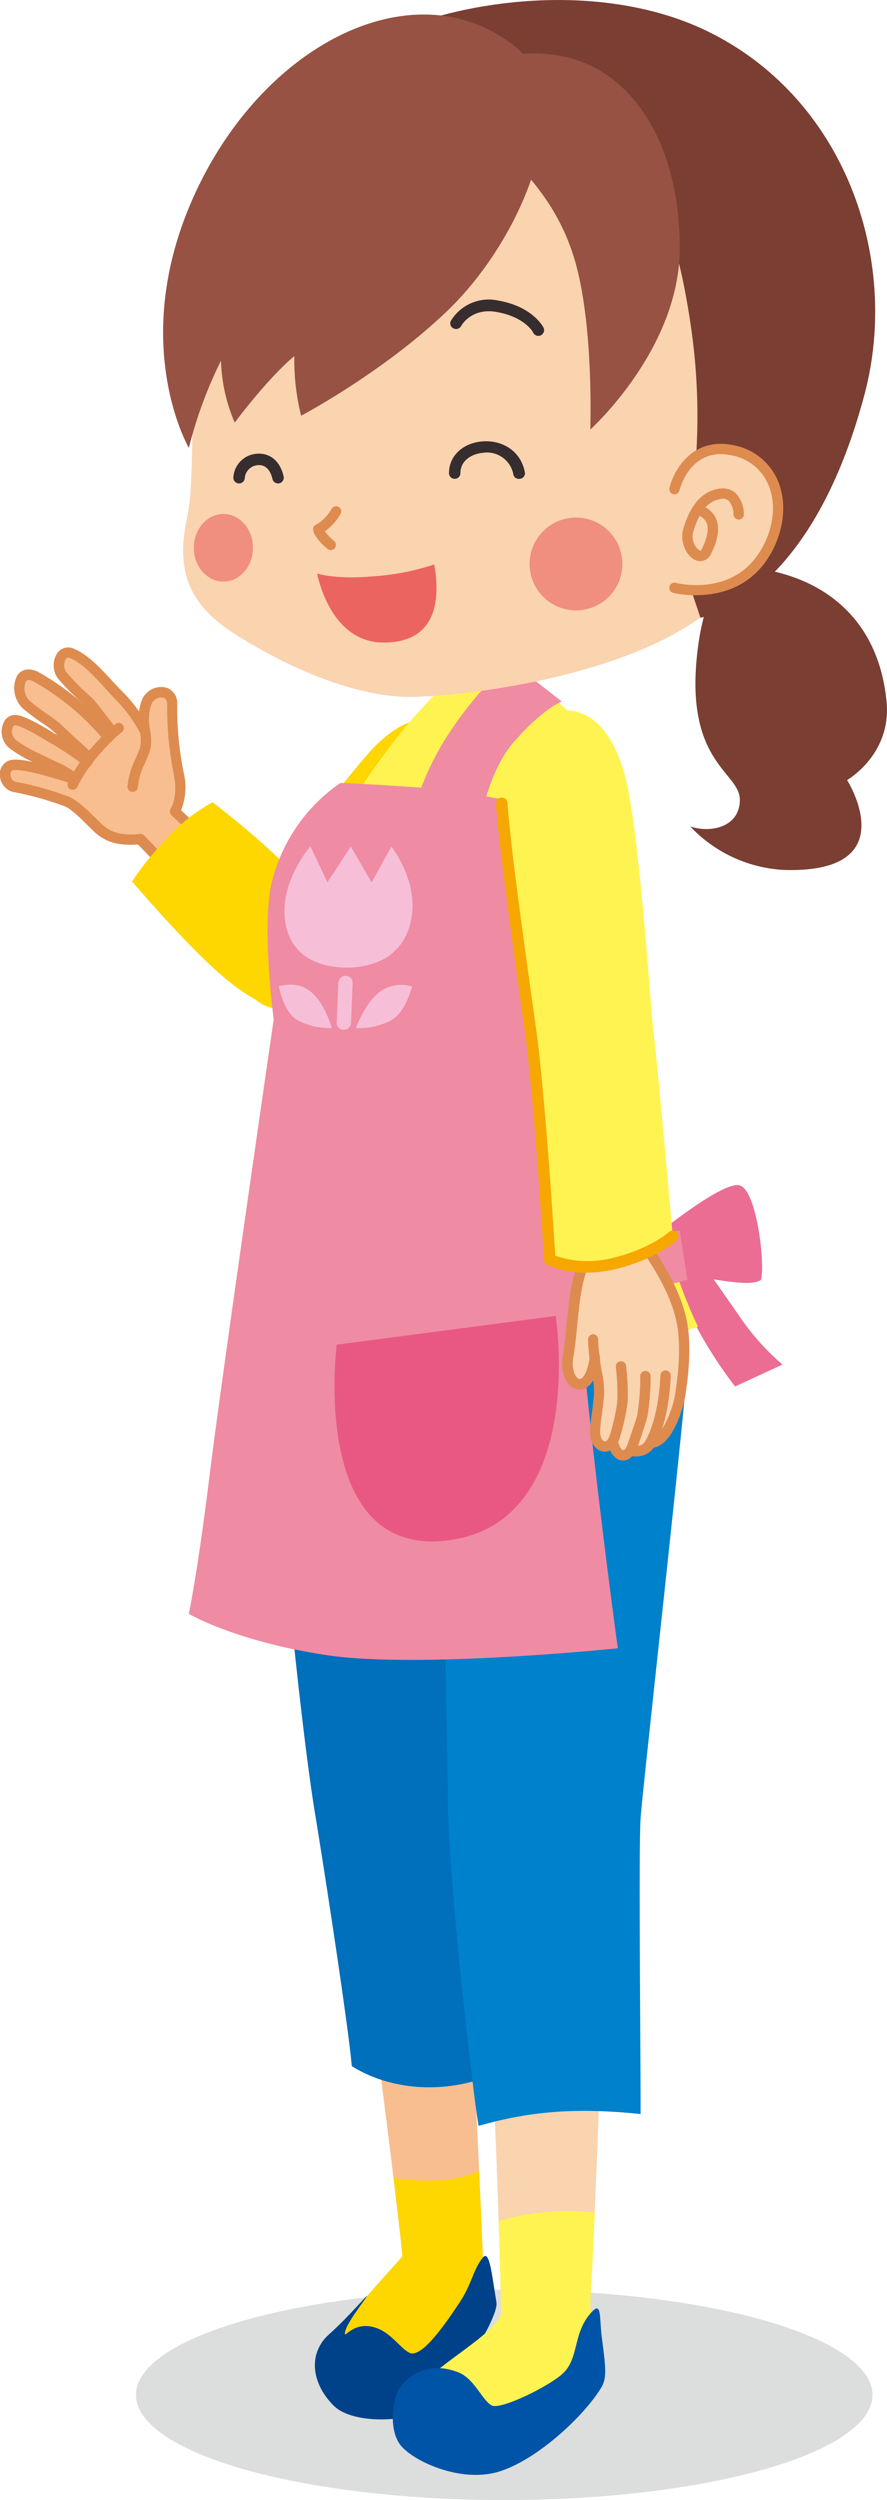 <svg xmlns="http://www.w3.org/2000/svg" viewBox="0 0 162 456.41"><defs><style>.cls-1{isolation:isolate;}.cls-2{mix-blend-mode:multiply;}.cls-3{fill:#dcdddd;}.cls-4{fill:#f8be8f;}.cls-5{fill:#de8b50;}.cls-6{fill:#fed600;}.cls-7{fill:#eb6d93;}.cls-8{fill:#00428a;}.cls-9{fill:#006fbc;}.cls-10{fill:#fad3af;}.cls-11{fill:#fff352;}.cls-12{fill:#0054a7;}.cls-13{fill:#0081cc;}.cls-14{fill:#ef8ba2;}.cls-15{fill:#f6bfd7;}.cls-16{fill:#f6a700;}.cls-17{fill:#eb645f;}.cls-18{fill:#f08e80;}.cls-19{fill:#362d2f;}.cls-20{fill:#7a3e33;}.cls-21{fill:#975243;}.cls-22{fill:#e95883;}</style></defs><g class="cls-1"><g id="レイヤー_2" data-name="レイヤー 2"><g id="レイヤー_1-2" data-name="レイヤー 1"><g class="cls-2"><ellipse class="cls-3" cx="92.09" cy="437.2" rx="67.26" ry="19.2"/></g><path class="cls-4" d="M69.85,139.3C58.77,151.18,50,162,46.18,166.8c-6.12,7.72,2.81,16,7.84,11.41,7.67-7,21.2-20.57,25.61-26.39C86.27,143.05,78.45,130.07,69.85,139.3Z"/><path class="cls-4" d="M15.93,139a58.73,58.73,0,0,0-6.48-4.32c-1.8-1.08-4.68-2.88-6.48-3.24s-2.52,2.88-.72,4.32A31.33,31.33,0,0,0,8,139c2.88,1.44,4.68,2.16,5.76,3.24,0,0-4.68-1.44-6.12-1.8-2.88-.72-4.68-1.08-5.76-.72-1.37.46-1.44,3.6,1.08,4a59.63,59.63,0,0,1,9,2.52c1.7.57,4,3.13,5.44,4.44a7.75,7.75,0,0,0,4.18,2.42,14,14,0,0,0,4,.09s22.48,23.39,24.3,25.4c4,4.35,12.09-1.16,6.23-7.13-6.94-7.07-24.25-23.3-24.25-23.3s1.62-2.21.74-6.83a60.6,60.6,0,0,1-1.21-12.65c0-2.6-2.45-2.87-4.06-1.35-1,.91-1.33,3.79-1,5.59v.36c-1.54-3.14-3.4-4.85-6.48-8.28-3.24-3.6-5-5-6.84-5.76s-3.24,2.16-1.44,4.32a55.07,55.07,0,0,0,4.68,4.68c.72.72,4,5,4,5l-.47,1.35a48.21,48.21,0,0,0-6.37-6.39,51.54,51.54,0,0,0-6.84-4.68c-3.6-1.8-3.78,3.35-1.8,5,2.52,2.16,4.68,3.24,6.12,4.68s4,3.6,5.4,5Z"/><path class="cls-5" d="M26.37,134.22a1,1,0,0,1-.85-.53,25.7,25.7,0,0,0-4.81-6.39c-.47-.52-1-1.07-1.52-1.68-3-3.32-4.76-4.82-6.49-5.51-.11,0-.39-.16-.69.25a2.17,2.17,0,0,0,.32,2.59,39.41,39.41,0,0,0,3.78,3.83c.36.33.65.59.84.79.75.74,3.71,4.69,4.05,5.14a.94.94,0,1,1-1.51,1.13c-1.28-1.72-3.38-4.45-3.87-4.94-.18-.18-.45-.42-.78-.73a42,42,0,0,1-4-4,4.05,4.05,0,0,1-.39-4.91,2.4,2.4,0,0,1,2.91-.89c2,.81,4,2.44,7.19,6L22.1,126a27.44,27.44,0,0,1,5.11,6.84.94.94,0,0,1-.43,1.26A1,1,0,0,1,26.37,134.22Z"/><path class="cls-5" d="M13.27,144.17a1.09,1.09,0,0,1-.39-.08.94.94,0,0,1-.46-1.25c2.18-4.8,7.42-9.72,8.7-10.68a.94.94,0,0,1,1.13,1.51c-1.55,1.16-6.24,5.82-8.12,10A.94.94,0,0,1,13.27,144.17Z"/><path class="cls-5" d="M16.29,139.26a1,1,0,0,1-.67-.28c-.7-.7-1.7-1.61-2.67-2.49s-2-1.81-2.73-2.55a18.72,18.72,0,0,0-2.59-2,42,42,0,0,1-3.48-2.63,5.11,5.11,0,0,1-1-6c.3-.45,1.46-1.83,3.85-.63a48,48,0,0,1,6.65,4.52l.33.25A48.51,48.51,0,0,1,20.51,134a.94.94,0,0,1-1.46,1.2A46.77,46.77,0,0,0,12.84,129l-.33-.25a46.51,46.51,0,0,0-6.37-4.34c-1.08-.55-1.34-.15-1.43,0a3.28,3.28,0,0,0,.67,3.5,40.35,40.35,0,0,0,3.33,2.51,19.47,19.47,0,0,1,2.84,2.22c.71.7,1.71,1.61,2.67,2.49s2,1.81,2.73,2.55a.95.95,0,0,1-.66,1.61Z"/><path class="cls-5" d="M53.37,181.08a5.58,5.58,0,0,1-4.18-1.87c-1.67-1.84-21.2-22.17-24-25.05a14.5,14.5,0,0,1-3.81-.15,8.48,8.48,0,0,1-4.54-2.54l-.12-.11c-.26-.24-.55-.53-.86-.84-1.21-1.19-3-3-4.23-3.39a56.06,56.06,0,0,0-8.84-2.48A3.19,3.19,0,0,1,0,141.73a2.65,2.65,0,0,1,1.58-2.87c1-.34,2.32-.21,4.43.26a23,23,0,0,1-4.36-2.59,3.87,3.87,0,0,1-1-4.57,2.27,2.27,0,0,1,2.54-1.41c1.82.36,4.43,1.94,6.33,3.08l.45.27a57.67,57.67,0,0,1,6.63,4.44.94.94,0,1,1-1.27,1.39A52,52,0,0,0,9,135.52l-.45-.27c-1.69-1-4.23-2.55-5.73-2.85-.07,0-.27-.06-.47.36a2,2,0,0,0,.52,2.3,24.15,24.15,0,0,0,4.6,2.64l1,.49,1.71.84a15.5,15.5,0,0,1,4.29,2.58.94.94,0,0,1-.94,1.56c-.05,0-4.67-1.43-6.07-1.78-2.25-.56-4.34-1-5.24-.74a1,1,0,0,0-.29.91,1.31,1.31,0,0,0,1.21,1.22,57.44,57.44,0,0,1,9.16,2.56c1.61.53,3.47,2.37,5,3.84l.84.81.11.11a6.73,6.73,0,0,0,3.59,2.06,12.59,12.59,0,0,0,3.69.08,1,1,0,0,1,.82.28c.92,1,22.51,23.43,24.32,25.43a3.74,3.74,0,0,0,3.67,1.15,3.82,3.82,0,0,0,2.84-2.53c.41-1.38-.18-3-1.66-4.46-6.84-7-24-23.11-24.21-23.27a1,1,0,0,1-.12-1.25s1.36-2,.58-6.09a60.6,60.6,0,0,1-1.23-12.83c0-.46-.1-1-.57-1.26A1.93,1.93,0,0,0,28,128c-.59.55-1,3-.69,4.72.63,3.14.12,4.33-.29,5.28l-.12.29c-.15.39-.32.77-.48,1.15a11.9,11.9,0,0,0-1.25,4.31.95.95,0,0,1-1.89-.1,13.8,13.8,0,0,1,1.41-5c.16-.36.31-.73.46-1.1l.14-.33c.34-.79.69-1.6.17-4.17-.36-1.82-.13-5.17,1.25-6.47a3.74,3.74,0,0,1,3.95-.95,3,3,0,0,1,1.7,3,59.79,59.79,0,0,0,1.2,12.47,11.44,11.44,0,0,1-.49,6.82c3,2.78,17.55,16.53,23.74,22.83,2.66,2.71,2.47,5.12,2.12,6.31a5.64,5.64,0,0,1-4.23,3.83A5.92,5.92,0,0,1,53.37,181.08Z"/><path class="cls-6" d="M82.2,132.85c-2.52-2.78-8.58-2.52-14.82,4.57s-14.9,19-20.24,26.6c-9.36,13.27.22,23.72,8.44,19.13,9.81-5.48,20.07-20.06,27.59-29.69C88.55,146.56,86.29,137.37,82.2,132.85Z"/><path class="cls-6" d="M55.34,161.46c-5-6.27-16.51-15-16.51-15a31.72,31.72,0,0,0-8.57,6.84,54.81,54.81,0,0,0-6.14,7.6s10.34,12.23,17.17,17.84S54,186.51,59.55,181.3C65.87,175.41,61.47,169.09,55.34,161.46Z"/><path class="cls-7" d="M119.57,225.69l4.79-.62s6.72,9.48,10.67,15.19a45,45,0,0,0,7.88,8.85l-8.66,4a81.09,81.09,0,0,1-8.18-13.06C122.67,232.59,119.57,225.69,119.57,225.69Z"/><path class="cls-7" d="M118.11,228.27l-3.32-.71s-1.15,4.44-3,11.13-.69,18.39-.69,18.39l6.06.67s-1.53-9-1-15.56C117,234,118.11,228.27,118.11,228.27Z"/><path class="cls-7" d="M139,233.63c-2.4,1.68-10.34-.79-19-1.45-2.29-4.71-2.11-5.16-2.11-5.16s14.1-11.75,17.27-10.6S139.73,231,139,233.63Z"/><path class="cls-7" d="M104.58,238.65c2.92.16,8.35-4.74,15.35-6.24a11.9,11.9,0,0,0-3.44-7.65s-12.56-4.38-14.65-1.72S102.54,236.76,104.58,238.65Z"/><polygon class="cls-7" points="122.67 232.59 117.3 233.5 115.27 224.07 121.67 224.26 122.67 232.59"/><path class="cls-4" d="M55.34,255.79c.94-22.28,25.88-18.55,26.58-5.16s2.11,63.45,1.93,76.05S64,341.13,62.31,324,54.28,281,55.34,255.79Z"/><path class="cls-4" d="M71.7,311c6.7.16,11.29,7.38,12.15,15.73s3.93,74.54,4.35,85.43c.41,10.48-14,10.85-14.48,2.42s-8.93-73-11.23-87.16S66.24,310.81,71.7,311Z"/><path class="cls-6" d="M71.9,397.58c1,8.33,1.71,14.68,1.82,16.95.43,8.43,14.89,8.06,14.48-2.42-.1-2.61-.35-8.39-.69-15.79C85,397.54,80.27,398.81,71.9,397.58Z"/><path class="cls-6" d="M88,411.1c.22,7.3,4.43,7.16-1.33,16.51-4,6.44-8.39,11.8-15.08,11.31s-12.3-6.58-10.06-11.73,9.94-12.82,12-15.34S87.87,407.32,88,411.1Z"/><path class="cls-8" d="M88.2,412.11c-1.81,2.2-1.93,4.73-4.34,8.34S77,430.64,74.75,429.5c-1.67-.84-3.39-3.74-6.28-4.61-4.19-1.26-5.76,2.5-5.45.84s3.24-5.34,3.93-6.44-3.09,3.5-6.86,6.86-3.35,8.79.84,13c3.77,3.77,15.08,2.94,18.43,0s11.79-16,11.31-18.85C89.83,415.25,89.41,410.64,88.2,412.11Z"/><path class="cls-9" d="M73.45,233l-23.37-4L50,236.36s0,23,1.68,42.73,4.19,41.9,5.86,52,6.08,38.76,6.71,46.09c9,5.65,22.41,5.23,32.26-2.1-.63-6.91-5-41.89-5-53.62V263.17c0-10.06-.07-28.76-.07-28.76A98.37,98.37,0,0,1,73.45,233Z"/><path class="cls-10" d="M88.9,249.71c4-24.14,30.71-16.69,29.65-2s-6.3,69.4-8.21,83.1S86.81,343.85,87.24,325,84.33,277,88.9,249.71Z"/><path class="cls-10" d="M99.22,312c7.32.83,11.64,9.16,11.77,18.37s-2.36,79.06-3.23,90.54-16.63,13.8-16.28,4.54-2.75-80.66-3.91-96.38S93.27,311.37,99.22,312Z"/><path class="cls-11" d="M107.89,419.23c-.83,6.71,6.41,14.25-5.94,22.68-6.84,4.67-10.55,7.82-17.81,6.65s-12.32-8.21-8-12.57c5.44-5.45,13.7-9.63,15.32-13.44C92.9,419.27,108.41,415.12,107.89,419.23Z"/><path class="cls-11" d="M91.07,405.46c.33,9.86.51,17.42.41,20-.35,9.26,15.41,6.93,16.28-4.54.22-2.79.52-9,.86-17A45.53,45.53,0,0,0,91.07,405.46Z"/><path class="cls-12" d="M102.82,433.27c-2.41,2.29-11.31,6.7-13,5.86s-3.14-4.82-6-6-7-1.57-10.37,2.2c-1.86,2.1-2.51,8-.41,10.9s10.89,7.12,18,5,15.92-10.47,18.85-15.5c1.06-1.81.62-4.29,0-9.22-.42-3.35,0-6.28-1.67-4.6C104.52,425.7,105.88,430.37,102.82,433.27Z"/><path class="cls-13" d="M117,224.21l1.67,7.54s7.12,11.73,6.71,19.27-8,75.41-8.38,80.86,0,41.06,0,54.05c-12.15-1.26-20.53-.42-29.59,2.16-1-5.52-5.61-45.71-5.61-59.56,0-9.64-1.67-63.68,0-77.93a111.74,111.74,0,0,1,6.71-26.39Z"/><path class="cls-13" d="M86.74,125.75c-7.65,1.13-23,18.85-28.91,40.64-5.07,18.82-1.68,49-2.1,62-.32,10.12-5.44,17.17-.42,28.49,4.85,10.89,15.09,14.22,28.91,14.66s22.63-.42,31.42-5.87c7.71-4.77,9.66-15.82,4.19-26-2.93-5.45-4.19-7.54-4.6-13.83s3.16-30.44-2.94-59.07C106.85,141.25,98.05,124.08,86.74,125.75Z"/><path class="cls-11" d="M86,122.4c-5.38.94-16.34,15.08-22.2,24.72C53.76,153,47.9,163,52.93,181.05c.83,10.06,0,34.78-2.1,41.06s-5,24.72-5,24.72S55,251,78.48,251s49-8.8,49-8.8a87.47,87.47,0,0,1-6.7-20.11c-2.1-10.89-2.52-56.56-6.71-73.74S95.66,120.72,86,122.4Z"/><path class="cls-14" d="M104.88,148.79s-16.76-4.19-28.07-5-14.67-.84-14.67-.84a30.93,30.93,0,0,0-12.57,18.43c-1.8,8.2.42,24.71.42,24.71s-9.63,66.21-11.73,83.38-3.77,25.14-3.77,25.14,8.38,5,25.14,7.54,53.21-1.25,53.21-1.25-8.8-63.69-8.38-88S104.88,148.79,104.88,148.79Z"/><path class="cls-15" d="M63.08,176.65c5.78,0,10.88-2.41,12.06-9,1.25-7-3.66-13.09-3.66-13.09l-3.62,6.53-3.78-6.56-4.29,6.53-3.1-6.56S51.31,160.62,52,167.6c.67,6.56,5.58,9,11.36,9.05Z"/><path class="cls-15" d="M62.76,188h0a1.24,1.24,0,0,1-1.26-1.29l.28-7.29a1.35,1.35,0,0,1,1.36-1.28h0a1.26,1.26,0,0,1,1.26,1.29l-.28,7.29A1.36,1.36,0,0,1,62.76,188Z"/><path class="cls-15" d="M60.59,187.66a12,12,0,0,1-6.43-1.53c-1.81-1.18-2.71-3.71-3.25-6.12,2.26-.48,4.28-.44,6.26,1.39C59.43,183.5,60.59,187.66,60.59,187.66Z"/><path class="cls-15" d="M65,187.68a12.63,12.63,0,0,0,6.55-1.48c1.9-1.17,3-3.69,3.72-6.1a6.61,6.61,0,0,0-6.36,1.34C66.5,183.52,65,187.68,65,187.68Z"/><polygon class="cls-14" points="94.82 227.98 124.15 224.63 125.55 233.63 96.5 241.38 94.82 227.98"/><path class="cls-14" d="M93.22,120.73l9.38,7.33s-3.43,1.25-8.88,7.54c-4.18,4.83-5.86,13.4-5.86,13.4H75.29a50.76,50.76,0,0,1,6.54-14.87A68.81,68.81,0,0,1,93.22,120.73Z"/><path class="cls-10" d="M100.37,184.67c.62,10.56,5.15,41,6,45.81S120.76,239,120,227.12s-2.73-31.82-3-41.22C116.62,167.79,99.54,170.4,100.37,184.67Z"/><path class="cls-10" d="M98.47,132.48C91.59,138,95,147.3,96.23,157.05s2.63,19.8,4.48,28.86c1.49,7.3,17.06,7.23,15.61-6.58-1.39-13.32-1.77-30.32-4.81-39.43C108.63,131.29,101.82,129.79,98.47,132.48Z"/><path class="cls-10" d="M108,228.94c-3.38,2.51-2.62,11.18-3.59,15.27-2.24,9.48,2.19,10.64,4,4.33l1,6.28c-.19,2.18-1,5.35-.8,7.25.21,2.89,3.09,1.37,3.09,1.37,1.15,2.67,2.37,2.7,3.62,1.14,1.69,1.83,4.09-1.5,4.09-1.5,2.52-.31,4.27-6.29,4.67-8.89.47-3.17,1.34-8,.48-12.62-.81-4.39-4.72-11.92-6.93-14.44S111.39,226.43,108,228.94Z"/><path class="cls-5" d="M105.84,253.64a2.5,2.5,0,0,1-1.57-.58c-1.3-1.06-1.88-3.25-1.46-5.58.28-1.6.46-3.5.66-5.52.6-6.15,1.23-12.51,4.72-14.56a.94.94,0,1,1,1,1.62c-2.66,1.57-3.29,8-3.79,13.13-.2,2-.39,4-.69,5.65-.33,1.9.18,3.29.79,3.79.29.24.47.16.55.13.56-.22,1.33-1.43,1.66-4.09a.95.95,0,0,1,1.88.24c-.49,3.88-1.81,5.19-2.83,5.6A2.25,2.25,0,0,1,105.84,253.64Z"/><path class="cls-5" d="M119.2,264.28a.94.94,0,0,1-.11-1.87c1.66-.21,3.73-4.62,4.25-8.09.29-1.94,1.18-7.84.3-12.58-.76-4.08-2.92-8.55-6.79-14.07a.94.94,0,0,1,.23-1.31,1,1,0,0,1,1.32.23c4,5.75,6.28,10.45,7.09,14.8.94,5.06,0,11.19-.29,13.21-.43,2.85-2.51,9.26-5.88,9.68Z"/><path class="cls-5" d="M113.8,266.62h-.1c-.6,0-2.06-.39-2.71-3.22a.94.94,0,1,1,1.83-.42c.3,1.3.79,1.75,1,1.76s.55-.3.86-1.24c.26-.78.5-1.48.72-2.13.39-1.12.73-2.09,1-3.08a42.19,42.19,0,0,0,.53-7.17.95.95,0,0,1,1.89,0,42.44,42.44,0,0,1-.61,7.63c-.29,1-.64,2-1,3.19-.22.64-.46,1.33-.71,2.11C115.91,265.68,114.93,266.62,113.8,266.62Z"/><path class="cls-5" d="M110.5,265a2.2,2.2,0,0,1-.36,0c-1.25-.21-2.53-1.56-2.37-4,.06-1.06.21-2.14.36-3.29.13-.94.26-1.92.34-2.91a14.74,14.74,0,0,0-.35-4,42.25,42.25,0,0,1-.73-6.24,1,1,0,0,1,.91-1h0a.94.94,0,0,1,.94.9,41.83,41.83,0,0,0,.69,6,16.13,16.13,0,0,1,.38,4.45c-.09,1-.22,2-.35,3s-.29,2.16-.35,3.16c-.08,1.3.43,2,.8,2.06s.72-.32,1-1.24a36.9,36.9,0,0,0,1.33-6,42,42,0,0,0-.26-6.33.94.94,0,1,1,1.87-.24,45,45,0,0,1,.28,6.64,36.48,36.48,0,0,1-1.41,6.41C112.7,264.33,111.5,265,110.5,265Z"/><path class="cls-5" d="M116.07,265.88a5.82,5.82,0,0,1-1.14-.12.94.94,0,0,1,.36-1.85c1.72.34,2.35-.42,2.68-1a20.66,20.66,0,0,0,1.64-4.48,38.79,38.79,0,0,0,1-7.21.95.95,0,1,1,1.89,0,41,41,0,0,1-1,7.57,21.77,21.77,0,0,1-1.82,5A3.84,3.84,0,0,1,116.07,265.88Z"/><path class="cls-11" d="M99.59,130.57c6-2.78,12.57.84,15.07,13.3s4.09,39.85,4.8,45.5,3.42,36.33,3.42,36.33-3.54,3.21-10.65,4.94S100.4,230,100.4,230s-1.7-28.9-3.59-42.42-4.56-32.27-5.17-40.88S96.08,132.19,99.59,130.57Z"/><path class="cls-16" d="M107.14,232.32a17,17,0,0,1-7.22-1.43,1.08,1.08,0,0,1-.57-.88c0-.28-1.71-29-3.57-42.33l-.44-3.08c-1.86-13.31-4.17-29.87-4.75-37.88a1,1,0,0,1,2.09-.15c.57,7.94,2.88,24.46,4.74,37.73l.43,3.09c1.71,12.28,3.29,37.49,3.56,41.85a18.14,18.14,0,0,0,10.58.38c6.77-1.65,10.15-4.67,10.19-4.7a1.05,1.05,0,0,1,1.41,1.56c-.16.13-3.82,3.4-11.11,5.18A22.51,22.51,0,0,1,107.14,232.32Z"/><path class="cls-10" d="M84,11.58C60.13,14.94,46.61,27.73,39.6,45.94c-6.28,16.34-3.35,39-5.44,48.6-2.38,10.94,1.31,16.66,9.63,21.78,10.9,6.71,22.21,10.9,31,10.9,9.21,0,39.26-3.45,54.46-15.5s21.81-32.65,16.34-56.56C138.9,25.83,111.35,7.75,84,11.58Z"/><path class="cls-5" d="M60.41,100.41a1,1,0,0,1-.59-.2c-.39-.32-2.34-1.94-2.63-3.44a.94.94,0,0,1,.55-1,7.35,7.35,0,0,0,2.81-2.86,1,1,0,0,1,1.28-.39.94.94,0,0,1,.38,1.28A10,10,0,0,1,59.33,97,9.44,9.44,0,0,0,61,98.73a1,1,0,0,1,.14,1.33A.93.93,0,0,1,60.41,100.41Z"/><path class="cls-17" d="M79.3,103.05a45.37,45.37,0,0,1-11.48,2.19c-6.7.55-9.89-.54-9.89-.54s2.23,12.6,12.12,12.6C79.32,117.3,80.57,110.18,79.3,103.05Z"/><circle class="cls-18" cx="105.19" cy="102.96" r="8.47" transform="translate(-15.13 18.18) rotate(-9.22)"/><ellipse class="cls-18" cx="40.8" cy="100" rx="5.4" ry="6.17"/><path class="cls-19" d="M43.14,60.57a1,1,0,0,1-.55-.16A1,1,0,0,1,42.25,59c.1-.17,2.61-4.16,6.31-3.69a9,9,0,0,1,5.58,3.06,1,1,0,0,1-1.64,1.3,7,7,0,0,0-4.2-2.28c-2.37-.3-4.25,2.68-4.27,2.71A1.05,1.05,0,0,1,43.14,60.57Z"/><path class="cls-19" d="M98.32,61.32a1.06,1.06,0,0,1-.94-.59c0-.1-1.56-2.88-6.69-3.78-4.57-.81-6.4,2.43-6.47,2.57a1.05,1.05,0,0,1-1.42.42,1,1,0,0,1-.43-1.41,8.09,8.09,0,0,1,8.68-3.65c6.24,1.1,8.13,4.77,8.21,4.92a1.06,1.06,0,0,1-.47,1.41A1.12,1.12,0,0,1,98.32,61.32Z"/><path class="cls-19" d="M50.76,88.25a1.05,1.05,0,0,1-1-.81c-.4-1.75-1.39-2.67-2.72-2.52a2.57,2.57,0,0,0-2.33,2.29,1,1,0,0,1-2.09,0,4.6,4.6,0,0,1,4.18-4.37c1.91-.21,4.23.76,5,4.13A1.06,1.06,0,0,1,51,88.23,1,1,0,0,1,50.76,88.25Z"/><path class="cls-19" d="M94.75,87.42a1,1,0,0,1-1-.85,4.9,4.9,0,0,0-5.6-3.9c-2,.19-4.06,1.41-4.06,3.7a1,1,0,1,1-2.09,0c0-3.07,2.44-5.45,6-5.78,3.21-.31,7,1.31,7.85,5.58A1,1,0,0,1,95,87.4Z"/><path class="cls-20" d="M42.87,37.35s11.31-8,30.17-10.47,40.63.83,40.63.83,8.38,2.94,12.57,32.26c3.47,24.29-2.09,41.48-2.09,41.48l3.77,11.31s19.9-2.72,30-40.85c6.55-24.87-3.75-54.31-29.12-66.4C106.34-5.17,74.45,1.19,61.3,11.79,43.92,25.83,42.87,37.35,42.87,37.35Z"/><path class="cls-20" d="M138.23,103.75c11.67,1.61,22.18,8.75,23.69,24.34.94,9.67-7.21,14.31-7.21,14.31s10.84,17.11-11.56,16.41a25.35,25.35,0,0,1-17.09-7.94c3.64,1.25,9.08.19,9.06-4.89s-10.19-6.71-7.72-27.22C129.08,104.78,134.24,103.19,138.23,103.75Z"/><path class="cls-10" d="M123.19,107.32s11.31,2.93,16.75-6.71c4.34-7.66,2.1-16.76-6.28-18.43s-10.47,7.12-10.47,7.12c-1.68,4.61,0,5-.84,9.22C121.69,101.8,119,104.8,123.19,107.32Z"/><path class="cls-5" d="M127.05,108.66a18.38,18.38,0,0,1-4.1-.43.94.94,0,0,1,.47-1.83c.44.12,10.69,2.62,15.7-6.25,2.27-4,2.68-8.46,1.1-11.91a9,9,0,0,0-6.75-5.14c-7.39-1.48-9.29,6.1-9.37,6.42a.94.94,0,1,1-1.83-.44c.8-3.35,4.24-9.29,11.57-7.83a11,11,0,0,1,8.09,6.2c1.83,4,1.4,9.1-1.17,13.63C137.16,107.46,131.09,108.66,127.05,108.66Z"/><path class="cls-5" d="M127.9,102.44a2.37,2.37,0,0,1-.8-.15c-1.64-.64-3-3.27-2.31-5.71,1.27-4.44,3.57-7,6.66-7.38a3.58,3.58,0,0,1,2.88.8,5.65,5.65,0,0,1,1.53,3.91.94.94,0,0,1-.94.94,1,1,0,0,1-.95-.94h0a3.83,3.83,0,0,0-.89-2.5,1.72,1.72,0,0,0-1.4-.34,4.61,4.61,0,0,0-2.83,1.56,4.3,4.3,0,0,1,1.81,1.81c.85,1.67.59,3.88-.77,6.59A2.2,2.2,0,0,1,127.9,102.44Zm-.13-8.26a14,14,0,0,0-1.16,2.92,3.19,3.19,0,0,0,1.18,3.43c.08,0,.21.08.42-.34,1-2.1,1.32-3.79.78-4.88A2.54,2.54,0,0,0,127.77,94.18Z"/><path class="cls-21" d="M86.44,20.59c3.27,6.55,14.67,12.15,18.86,28.07,3.15,12,2.51,29.75,2.51,29.75s16.34-14.67,16.34-33.1c0-18.93-8.38-31-18.85-34.35S81.83,11.37,86.44,20.59Z"/><path class="cls-21" d="M93.77,8.23c12.2,9.43,2,34.92-11.94,48.39C70.1,67.93,55,75.89,55,75.89A41.46,41.46,0,0,1,53.76,65c-5,4.19-10.89,12.15-10.89,12.15a30.72,30.72,0,0,1-2.51-11.31,78.48,78.48,0,0,0-5.87,15.92s-10.85-18.66.42-44.83C47.27,8.23,75.34-6,93.77,8.23Z"/><path class="cls-22" d="M81.9,281.19c-25.44,3.34-20.4-35.71-20.4-35.71l40-5.25S107.34,277.85,81.9,281.19Z"/></g></g></g></svg>